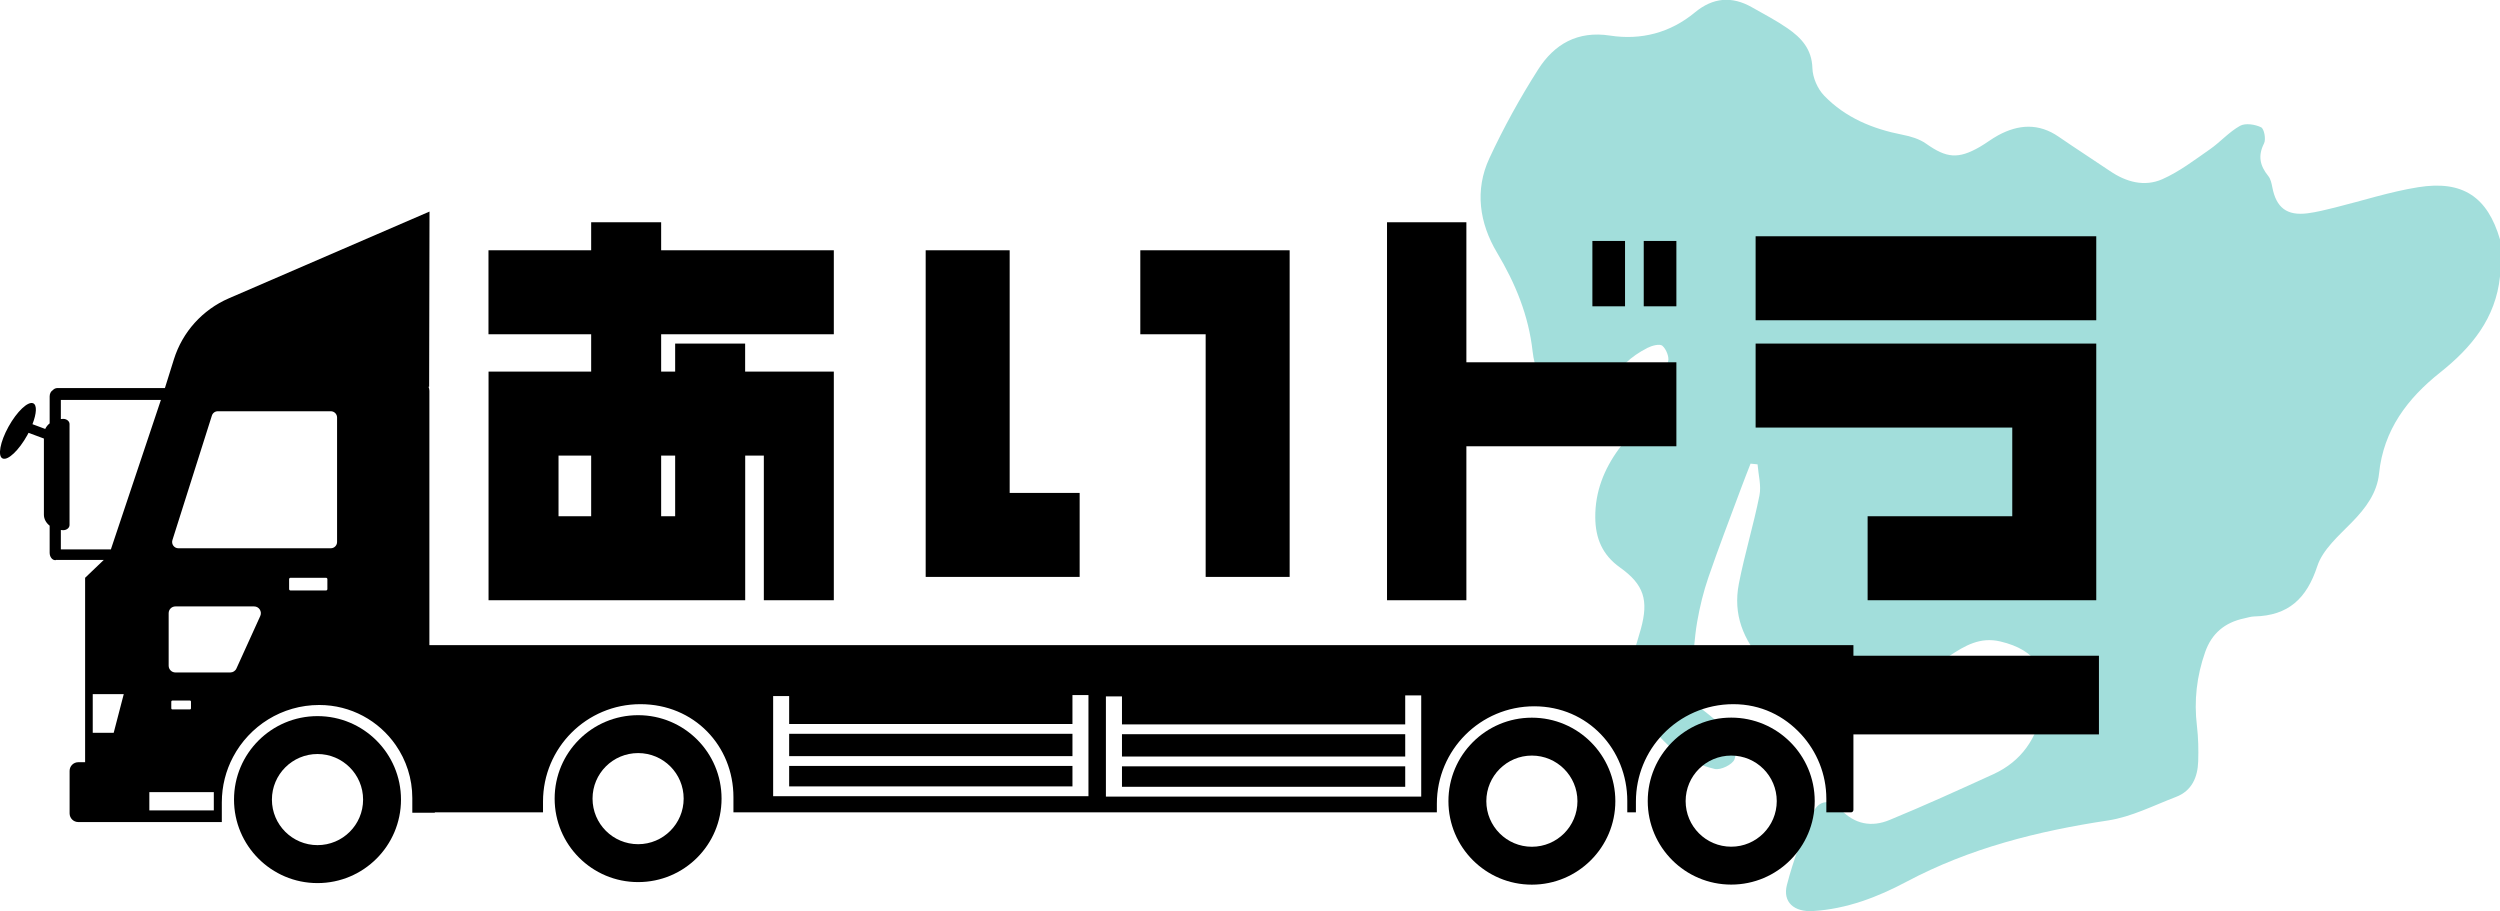 <?xml version="1.0" encoding="UTF-8"?>
<svg id="_レイヤー_2" data-name="レイヤー 2" xmlns="http://www.w3.org/2000/svg" viewBox="0 0 399.76 145.69">
  <defs>
    <style>
      .cls-1 {
        fill: #a2dedb;
      }
    </style>
  </defs>
  <g id="_レイヤー_1-2" data-name="レイヤー 1">
    <g>
      <path class="cls-1" d="m399.76,38.31v5.9c-.7,6.68-4.51,11.33-9.58,15.36-5.2,4.13-9.05,9.17-9.76,16.15-.32,3.11-2.14,5.54-4.34,7.79-2.09,2.14-4.67,4.36-5.54,7.03-1.69,5.18-4.63,7.9-10.04,8.03-.57.01-1.13.2-1.69.32-3.04.65-5.14,2.38-6.19,5.36-1.36,3.86-1.81,7.78-1.32,11.85.22,1.86.26,3.76.2,5.64-.08,2.54-1.01,4.72-3.55,5.69-3.58,1.37-7.12,3.19-10.84,3.76-11.27,1.7-22.12,4.42-32.27,9.81-4.62,2.46-9.56,4.35-14.92,4.68-3.01.19-4.91-1.4-4.18-4.2,1.01-3.93,2.48-7.78,4.14-11.49.94-2.09,2.84-2.26,4.41-.59,2.3,2.44,5,2.9,7.85,1.72,5.59-2.3,11.1-4.81,16.6-7.32,4.52-2.07,6.96-5.72,7.92-10.56,1.16-5.86-1-9.3-6.81-10.67-3.22-.76-5.64.66-8.18,2.35-1.91,1.28-4.14,2.3-6.37,2.82-3.24.75-6.75.51-9.9,1.46-5.19,1.57-9.34,1.29-13.27-3.1-3.42-3.82-5.03-7.86-4.08-12.76.92-4.73,2.35-9.37,3.29-14.1.32-1.58-.17-3.32-.3-4.99-.37-.04-.75-.07-1.12-.11-.51,1.31-1.03,2.62-1.52,3.94-1.76,4.74-3.58,9.46-5.22,14.24-.79,2.29-1.37,4.68-1.79,7.07-.5,2.81-.52,5.72-1.12,8.5-.52,2.41.04,4.09,1.96,5.58,1.61,1.25,3.27,2.57,4.46,4.18.71.96,1.08,2.74.66,3.78-.34.84-2.22,1.75-3.16,1.53-2.13-.51-4.3-1.42-6.09-2.68-2.04-1.44-3.53-3.63-5.53-5.14-2.23-1.68-3.3-3.66-2.62-6.34.7-2.77,1.67-5.47,2.43-8.23,1.26-4.59.51-7.09-3.34-9.83-2.84-2.02-3.92-4.69-3.95-7.99-.04-4.1,1.39-7.7,3.77-10.96,1.6-2.18,3.47-4.2,4.81-6.53,1.32-2.31,2.24-4.87,3.06-7.42.23-.72-.3-2.02-.91-2.55-.42-.36-1.7-.02-2.41.35-2.6,1.34-4.72,3.19-5.96,5.96-.46,1.01-1.25,1.93-2.05,2.73-2.78,2.79-6.06,2.49-7.91-.99-1.17-2.2-2.15-4.69-2.42-7.14-.64-5.77-2.74-10.86-5.69-15.8-2.82-4.73-3.6-9.99-1.22-15.1,2.27-4.89,4.9-9.65,7.8-14.2,2.57-4.03,6.29-6.21,11.48-5.41,4.98.77,9.64-.44,13.59-3.71,2.88-2.38,5.89-2.64,9.1-.82,1.92,1.09,3.9,2.12,5.71,3.37,2.2,1.52,3.88,3.32,3.97,6.37.04,1.51.83,3.32,1.89,4.41,3.39,3.51,7.75,5.31,12.52,6.24,1.3.25,2.7.67,3.76,1.42,3.26,2.31,5.12,2.52,8.6.52.99-.57,1.9-1.29,2.91-1.84,3.27-1.78,6.51-1.99,9.72.23,2.7,1.86,5.46,3.63,8.18,5.47,2.6,1.77,5.53,2.57,8.39,1.3,2.71-1.2,5.14-3.07,7.6-4.78,1.67-1.16,3.06-2.78,4.82-3.75.85-.47,2.4-.23,3.36.24.49.24.8,1.91.47,2.57-1.01,1.99-.66,3.57.66,5.2.39.47.54,1.19.66,1.81.62,3.27,2.33,4.6,5.65,4.17,1.46-.19,2.9-.56,4.33-.91,4.45-1.1,8.84-2.54,13.35-3.26,7.14-1.15,11.1,1.58,13.08,8.36Z"/>
      <g id="_大型_ウイングボディー" data-name="大型 ウイングボディー">
        <g>
          <path d="m126.19,117.34v3.57h45.3v-3.57h-45.3Zm0,5.14v3.27h45.3v-3.27h-45.3Zm0,0v3.27h45.3v-3.27h-45.3Zm0-5.14v3.57h45.3v-3.57h-45.3Zm0,0v3.57h45.3v-3.57h-45.3Zm0,5.14v3.27h45.3v-3.27h-45.3Zm53.22-5.08v3.57h45.29v-3.57h-45.29Zm0,5.14v3.27h45.29v-3.27h-45.29Zm0,0v3.27h45.29v-3.27h-45.29Zm0-5.14v3.57h45.29v-3.57h-45.29Zm-53.22,5.08v3.27h45.3v-3.27h-45.3Zm0-5.14v3.57h45.3v-3.57h-45.3Zm0,0v3.57h45.3v-3.57h-45.3Zm0,5.14v3.27h45.3v-3.27h-45.3Zm53.22-5.08v3.57h45.29v-3.57h-45.29Zm0,5.14v3.27h45.29v-3.27h-45.29Zm0,0v3.27h45.29v-3.27h-45.29Zm0-5.14v3.57h45.29v-3.57h-45.29Zm-53.22,5.08v3.27h45.3v-3.27h-45.3Zm0-5.14v3.57h45.3v-3.57h-45.3Zm0,0v3.57h45.3v-3.57h-45.3Zm0,5.14v3.27h45.3v-3.27h-45.3Zm53.22-5.08v3.57h45.29v-3.57h-45.29Zm0,5.14v3.27h45.29v-3.27h-45.29Zm0,0v3.27h45.29v-3.27h-45.29Zm0-5.14v3.57h45.29v-3.57h-45.29Zm-53.22,5.08v3.27h45.3v-3.27h-45.3Zm0-5.14v3.57h45.3v-3.57h-45.3Zm0,0v3.57h45.3v-3.57h-45.3Zm0,5.14v3.27h45.3v-3.27h-45.3Zm53.22-5.08v3.57h45.29v-3.57h-45.29Zm0,5.14v3.27h45.29v-3.27h-45.29Zm0,3.27h45.29v-3.27h-45.29v3.27Zm0-8.41v3.57h45.29v-3.57h-45.29Zm-53.22,8.35h45.3v-3.27h-45.3v3.27Zm0-8.41v3.57h45.3v-3.57h-45.3Zm170.18-12.49v-1.69H68.66v-40.68c-.01-.22-.06-.44-.14-.64h.1l.06-28.01-32.1,13.88c-4.2,1.82-7.4,5.37-8.77,9.74l-1.42,4.54h-.01s-.01.06-.01.06H9.19c-.31,0-.57.14-.75.34-.3.18-.5.55-.5.99v4.32c-.32.25-.55.55-.71.89l-2.04-.76c.66-1.7.75-3.06.12-3.34-.83-.37-2.6,1.3-3.95,3.74-1.34,2.43-1.77,4.71-.94,5.08.84.38,2.6-1.3,3.95-3.73.07-.13.13-.25.19-.37l2.45.91s.01,0,.01.01v12.17c0,.69.35,1.31.92,1.76v4.33c0,.65.4,1.18.89,1.18.08,0,.15-.03.23-.05.03,0,.07.02.1.02h7.43l-2.98,2.85v29.49h-1.09c-.77,0-1.39.62-1.39,1.39v6.79c0,.77.62,1.39,1.39,1.39h22.95v-3.14c0-2.63.65-5.1,1.8-7.27,2.61-4.94,7.8-8.31,13.78-8.31,5.07,0,9.55,2.54,12.23,6.41,1.67,2.41,2.65,5.33,2.65,8.47v2.35h3.6v-.06h17.3v-1.73c0-8.6,6.97-15.57,15.57-15.57s14.88,6.66,14.88,14.88v2.42h112.48v-1.38c0-8.61,6.97-15.58,15.57-15.58s14.88,6.91,14.88,15.13v1.83h1.38v-1.73c0-4.16,1.63-7.95,4.3-10.74,2.84-2.98,6.84-4.83,11.27-4.83s8.14,1.87,10.86,4.83c2.49,2.72,4.02,6.35,4.02,10.29v2.18h3.94c.22,0,.39-.18.39-.4v-12.07h39.26v-12.58h-39.26ZM9.73,87.85v-3.1c.12.01.24.03.37.03.56,0,1.02-.37,1.02-.83v-16.14c0-.46-.46-.83-1.02-.83-.13,0-.25.01-.37.03v-3.06h16s-8,23.9-8,23.9h-8Zm8.45,29.33h-3.35v-6.19h4.96l-1.61,6.19Zm16.01,12.41h-10.31v-2.92h10.31v2.92Zm-6.8-16.33v-1.06c0-.1.08-.18.18-.18h2.8c.09,0,.17.08.17.18v1.06c0,.1-.08.18-.17.18h-2.8c-.1,0-.18-.08-.18-.18Zm14.23-14.76l-3.81,8.39c-.17.39-.56.64-.98.64h-8.78c-.6,0-1.08-.49-1.08-1.08v-8.4c0-.6.48-1.08,1.08-1.08h12.59c.78,0,1.3.81.98,1.53Zm10.73-4.3c0,.12-.1.22-.22.22h-5.68c-.12,0-.22-.1-.22-.22v-1.59c0-.12.1-.22.22-.22h5.68c.12,0,.22.1.22.22v1.59Zm1.55-7.53c0,.55-.45,1-1,1h-24.38c-.67,0-1.15-.66-.95-1.3l6.31-19.91c.13-.42.51-.7.95-.7h18.07c.55,0,1,.45,1,1v19.91Zm120.15,40.65h-50.42v-16.02h2.56v4.47h45.3v-4.63h2.56v16.18Zm53.21.06h-50.42v-16.02h2.57v4.47h45.29v-4.63h2.56v16.18Zm-47.85-1.57h45.29v-3.27h-45.29v3.27Zm0-4.84h45.29v-3.57h-45.29v3.57Zm-53.22,4.78h45.3v-3.27h-45.3v3.27Zm0-4.84h45.3v-3.57h-45.3v3.57Zm0-3.57v3.57h45.3v-3.57h-45.3Zm0,5.14v3.27h45.3v-3.27h-45.3Zm53.22-5.08v3.57h45.29v-3.57h-45.29Zm0,5.14v3.27h45.29v-3.27h-45.29Zm0,0v3.27h45.29v-3.27h-45.29Zm0-5.14v3.57h45.29v-3.57h-45.29Zm-53.22,5.08v3.27h45.3v-3.27h-45.3Zm0-5.14v3.57h45.3v-3.57h-45.3Zm0,0v3.57h45.3v-3.57h-45.3Zm0,5.14v3.27h45.3v-3.27h-45.3Zm53.22-5.08v3.57h45.29v-3.57h-45.29Zm0,5.14v3.27h45.29v-3.27h-45.29Zm0,0v3.27h45.29v-3.27h-45.29Zm0-5.14v3.57h45.29v-3.57h-45.29Zm-53.22,5.08v3.27h45.3v-3.27h-45.3Zm0-5.14v3.57h45.3v-3.57h-45.3Zm0,0v3.57h45.3v-3.57h-45.3Zm0,5.14v3.27h45.3v-3.27h-45.3Zm53.22-5.08v3.57h45.29v-3.57h-45.29Zm0,5.14v3.27h45.29v-3.27h-45.29Zm0,0v3.27h45.29v-3.27h-45.29Zm0-5.14v3.57h45.29v-3.57h-45.29Zm-53.22,5.08v3.27h45.3v-3.27h-45.3Zm0-5.14v3.57h45.3v-3.57h-45.3Zm0,0v3.57h45.3v-3.57h-45.3Zm0,5.14v3.27h45.3v-3.27h-45.3Zm53.22-5.08v3.57h45.29v-3.57h-45.29Zm0,5.14v3.27h45.29v-3.27h-45.29Zm0,0v3.27h45.29v-3.27h-45.29Zm0-5.14v3.57h45.29v-3.57h-45.29Zm-53.22,5.08v3.27h45.3v-3.27h-45.3Zm0-5.14v3.57h45.3v-3.57h-45.3Z"/>
          <path d="m50.77,114.51c-7.37,0-13.35,5.98-13.35,13.35s5.98,13.35,13.35,13.35,13.35-5.98,13.35-13.35-5.98-13.35-13.35-13.35Zm0,20.63c-4.02,0-7.29-3.26-7.29-7.28s3.27-7.29,7.29-7.29,7.29,3.26,7.29,7.29-3.26,7.28-7.29,7.28Z"/>
          <path d="m102.04,114.36c-7.38,0-13.35,5.97-13.35,13.34s5.97,13.35,13.35,13.35,13.34-5.97,13.34-13.35-5.97-13.34-13.34-13.34Zm0,20.63c-4.03,0-7.29-3.26-7.29-7.29s3.26-7.28,7.29-7.28,7.28,3.26,7.28,7.28-3.26,7.29-7.28,7.29Z"/>
          <path d="m276.83,114.75c-7.37,0-13.35,5.98-13.35,13.35s5.98,13.35,13.35,13.35,13.35-5.98,13.35-13.35-5.98-13.35-13.35-13.35Zm0,20.64c-4.03,0-7.29-3.26-7.29-7.29s3.26-7.28,7.29-7.28,7.28,3.26,7.28,7.28-3.26,7.29-7.28,7.29Z"/>
          <path d="m244.95,114.76c-7.37,0-13.34,5.98-13.34,13.35s5.97,13.35,13.34,13.35,13.35-5.98,13.35-13.35-5.97-13.35-13.35-13.35Zm0,20.64c-4.02,0-7.28-3.27-7.28-7.29s3.26-7.29,7.28-7.29,7.29,3.26,7.29,7.29-3.26,7.29-7.29,7.29Z"/>
        </g>
      </g>
      <g>
        <path d="m78.11,59.42h16.42v-5.97h-16.42v-13.43h16.42v-4.48h11.19v4.48h27.61v13.43h-27.61v5.97h2.24v-4.48h11.19v4.48h14.18v36.56h-11.19v-23.13h-2.98v23.13h-41.04v-36.56Zm16.42,23.13v-9.7h-5.22v9.7h5.22Zm13.43,0v-9.7h-2.24v9.7h2.24Z"/>
        <path d="m172.64,78.82v13.43h-24.62v-52.23h13.43v38.8h11.19Zm33.58,13.43h-13.43v-38.8h-10.45v-13.43h23.88v52.23Z"/>
        <path d="m234.48,71.36v24.62h-12.69v-60.44h12.69v22.39h33.58v13.43h-33.58Zm25.37-32.83v10.45h-5.22v-10.45h5.22Zm8.21,0v10.45h-5.22v-10.45h5.22Z"/>
        <path d="m335.2,37.78v13.43h-54.47v-13.43h54.47Zm0,58.2h-36.56v-13.43h23.13v-14.18h-41.04v-13.43h54.47v41.04Z"/>
      </g>
    </g>
  </g>
</svg>